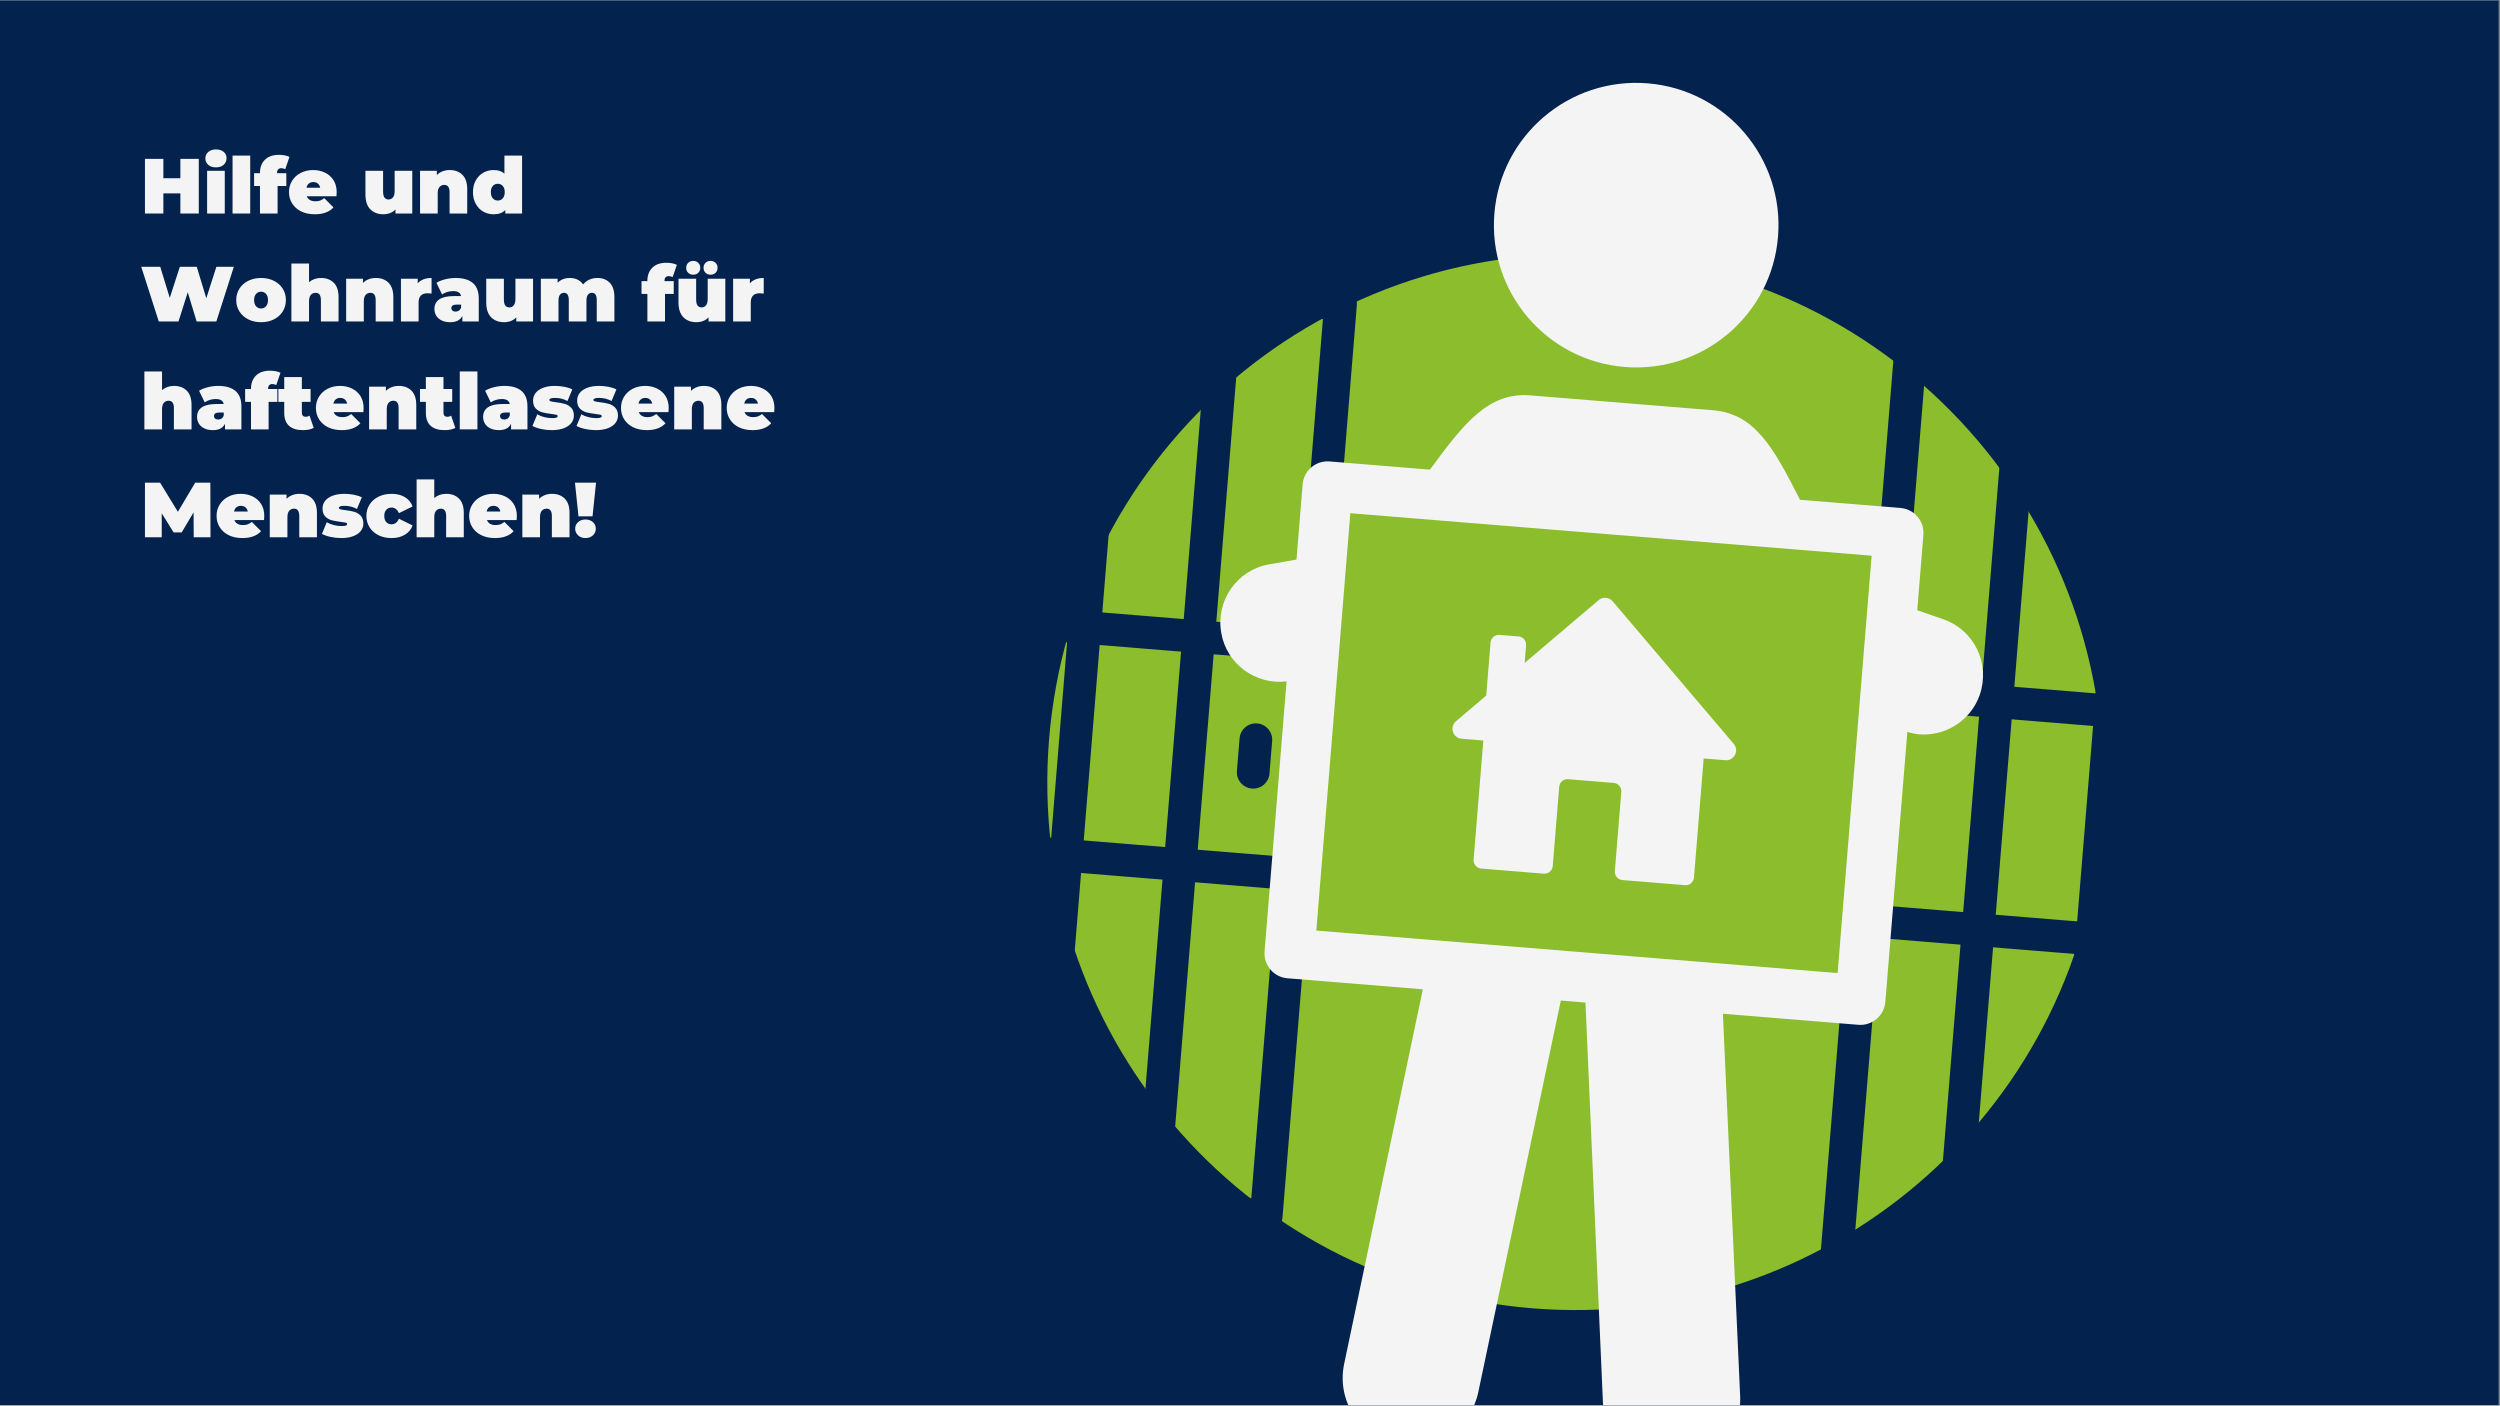 <svg xmlns="http://www.w3.org/2000/svg" xmlns:xlink="http://www.w3.org/1999/xlink" width="1366" zoomAndPan="magnify" viewBox="0 0 1024.5 576" height="768" preserveAspectRatio="xMidYMid meet" version="1.0"><rect x="0" y="0" width="1024.5" height="576" fill="#808080" stroke="none"/><defs><g/><clipPath id="86efceeff8"><path d="M 0 0.141 L 1024 0.141 L 1024 575.859 L 0 575.859 Z M 0 0.141 " clip-rule="nonzero"/></clipPath><clipPath id="7b05890f5a"><path d="M 429 104 L 862 104 L 862 537 L 429 537 Z M 429 104 " clip-rule="nonzero"/></clipPath><clipPath id="35334b7f0d"><path d="M 447.484 87.32 L 878.73 122.465 L 843.586 553.711 L 412.34 518.566 Z M 447.484 87.32 " clip-rule="nonzero"/></clipPath><clipPath id="ee2f4d94e4"><path d="M 663.105 104.891 C 544.02 95.188 439.613 183.859 429.91 302.945 C 420.207 422.031 508.875 526.434 627.961 536.141 C 747.047 545.844 851.453 457.172 861.156 338.09 C 870.863 219.004 782.191 114.598 663.105 104.891 Z M 663.105 104.891 " clip-rule="nonzero"/></clipPath><clipPath id="d1b50cc757"><path d="M 325 102 L 557 102 L 557 505 L 325 505 Z M 325 102 " clip-rule="nonzero"/></clipPath><clipPath id="9aa714468a"><path d="M 356.328 102.137 L 556.852 118.477 L 525.293 505.727 L 324.77 489.387 Z M 356.328 102.137 " clip-rule="nonzero"/></clipPath><clipPath id="c7121797ba"><path d="M 356.328 102.137 L 556.852 118.477 L 525.293 505.727 L 324.77 489.387 Z M 356.328 102.137 " clip-rule="nonzero"/></clipPath><clipPath id="6bb784042c"><path d="M 418 110 L 463 110 L 463 498 L 418 498 Z M 418 110 " clip-rule="nonzero"/></clipPath><clipPath id="e07d319217"><path d="M 356.328 102.137 L 556.852 118.477 L 525.293 505.727 L 324.77 489.387 Z M 356.328 102.137 " clip-rule="nonzero"/></clipPath><clipPath id="47cf29a58e"><path d="M 356.328 102.137 L 556.852 118.477 L 525.293 505.727 L 324.77 489.387 Z M 356.328 102.137 " clip-rule="nonzero"/></clipPath><clipPath id="f87f4d3c18"><path d="M 372 106 L 416 106 L 416 494 L 372 494 Z M 372 106 " clip-rule="nonzero"/></clipPath><clipPath id="ec774d3d95"><path d="M 356.328 102.137 L 556.852 118.477 L 525.293 505.727 L 324.77 489.387 Z M 356.328 102.137 " clip-rule="nonzero"/></clipPath><clipPath id="6187c80e2e"><path d="M 356.328 102.137 L 556.852 118.477 L 525.293 505.727 L 324.77 489.387 Z M 356.328 102.137 " clip-rule="nonzero"/></clipPath><clipPath id="6dd61c28f3"><path d="M 465 114 L 510 114 L 510 502 L 465 502 Z M 465 114 " clip-rule="nonzero"/></clipPath><clipPath id="3c8a53fec3"><path d="M 356.328 102.137 L 556.852 118.477 L 525.293 505.727 L 324.77 489.387 Z M 356.328 102.137 " clip-rule="nonzero"/></clipPath><clipPath id="baa53de07d"><path d="M 356.328 102.137 L 556.852 118.477 L 525.293 505.727 L 324.77 489.387 Z M 356.328 102.137 " clip-rule="nonzero"/></clipPath><clipPath id="648926a559"><path d="M 344 242 L 545 242 L 545 272 L 344 272 Z M 344 242 " clip-rule="nonzero"/></clipPath><clipPath id="73517cf1b2"><path d="M 356.328 102.137 L 556.852 118.477 L 525.293 505.727 L 324.77 489.387 Z M 356.328 102.137 " clip-rule="nonzero"/></clipPath><clipPath id="7b357e775a"><path d="M 356.328 102.137 L 556.852 118.477 L 525.293 505.727 L 324.77 489.387 Z M 356.328 102.137 " clip-rule="nonzero"/></clipPath><clipPath id="1752f58651"><path d="M 336 336 L 538 336 L 538 365 L 336 365 Z M 336 336 " clip-rule="nonzero"/></clipPath><clipPath id="23d9b00dff"><path d="M 356.328 102.137 L 556.852 118.477 L 525.293 505.727 L 324.77 489.387 Z M 356.328 102.137 " clip-rule="nonzero"/></clipPath><clipPath id="4f2def72b2"><path d="M 356.328 102.137 L 556.852 118.477 L 525.293 505.727 L 324.77 489.387 Z M 356.328 102.137 " clip-rule="nonzero"/></clipPath><clipPath id="21357925c0"><path d="M 506 296 L 522 296 L 522 324 L 506 324 Z M 506 296 " clip-rule="nonzero"/></clipPath><clipPath id="32d0e3513d"><path d="M 356.328 102.137 L 556.852 118.477 L 525.293 505.727 L 324.77 489.387 Z M 356.328 102.137 " clip-rule="nonzero"/></clipPath><clipPath id="735a74b466"><path d="M 356.328 102.137 L 556.852 118.477 L 525.293 505.727 L 324.77 489.387 Z M 356.328 102.137 " clip-rule="nonzero"/></clipPath><clipPath id="b4e01a2454"><path d="M 745 136 L 977 136 L 977 540 L 745 540 Z M 745 136 " clip-rule="nonzero"/></clipPath><clipPath id="ee67dfd4b5"><path d="M 776.777 136.398 L 977.305 152.742 L 945.746 539.992 L 745.219 523.652 Z M 776.777 136.398 " clip-rule="nonzero"/></clipPath><clipPath id="32f9402e6c"><path d="M 776.777 136.398 L 977.305 152.742 L 945.746 539.992 L 745.219 523.652 Z M 776.777 136.398 " clip-rule="nonzero"/></clipPath><clipPath id="57f8753688"><path d="M 839 144 L 884 144 L 884 532 L 839 532 Z M 839 144 " clip-rule="nonzero"/></clipPath><clipPath id="1567e7bad2"><path d="M 776.777 136.398 L 977.305 152.742 L 945.746 539.992 L 745.219 523.652 Z M 776.777 136.398 " clip-rule="nonzero"/></clipPath><clipPath id="81d6225fce"><path d="M 776.777 136.398 L 977.305 152.742 L 945.746 539.992 L 745.219 523.652 Z M 776.777 136.398 " clip-rule="nonzero"/></clipPath><clipPath id="ac37b7a5fc"><path d="M 792 140 L 837 140 L 837 528 L 792 528 Z M 792 140 " clip-rule="nonzero"/></clipPath><clipPath id="ebd90311c9"><path d="M 776.777 136.398 L 977.305 152.742 L 945.746 539.992 L 745.219 523.652 Z M 776.777 136.398 " clip-rule="nonzero"/></clipPath><clipPath id="30ab57f0b6"><path d="M 776.777 136.398 L 977.305 152.742 L 945.746 539.992 L 745.219 523.652 Z M 776.777 136.398 " clip-rule="nonzero"/></clipPath><clipPath id="a1c002d68c"><path d="M 885 148 L 930 148 L 930 536 L 885 536 Z M 885 148 " clip-rule="nonzero"/></clipPath><clipPath id="90366b59d1"><path d="M 776.777 136.398 L 977.305 152.742 L 945.746 539.992 L 745.219 523.652 Z M 776.777 136.398 " clip-rule="nonzero"/></clipPath><clipPath id="2ce9bea1cf"><path d="M 776.777 136.398 L 977.305 152.742 L 945.746 539.992 L 745.219 523.652 Z M 776.777 136.398 " clip-rule="nonzero"/></clipPath><clipPath id="2bc9105e66"><path d="M 764 277 L 966 277 L 966 306 L 764 306 Z M 764 277 " clip-rule="nonzero"/></clipPath><clipPath id="e432859cd7"><path d="M 776.777 136.398 L 977.305 152.742 L 945.746 539.992 L 745.219 523.652 Z M 776.777 136.398 " clip-rule="nonzero"/></clipPath><clipPath id="b9ab89790f"><path d="M 776.777 136.398 L 977.305 152.742 L 945.746 539.992 L 745.219 523.652 Z M 776.777 136.398 " clip-rule="nonzero"/></clipPath><clipPath id="810dc4611d"><path d="M 757 370 L 958 370 L 958 400 L 757 400 Z M 757 370 " clip-rule="nonzero"/></clipPath><clipPath id="a6ad830180"><path d="M 776.777 136.398 L 977.305 152.742 L 945.746 539.992 L 745.219 523.652 Z M 776.777 136.398 " clip-rule="nonzero"/></clipPath><clipPath id="bdda1b4483"><path d="M 776.777 136.398 L 977.305 152.742 L 945.746 539.992 L 745.219 523.652 Z M 776.777 136.398 " clip-rule="nonzero"/></clipPath><clipPath id="900e3fc9f2"><path d="M 927 330 L 942 330 L 942 358 L 927 358 Z M 927 330 " clip-rule="nonzero"/></clipPath><clipPath id="73a3b59a7b"><path d="M 776.777 136.398 L 977.305 152.742 L 945.746 539.992 L 745.219 523.652 Z M 776.777 136.398 " clip-rule="nonzero"/></clipPath><clipPath id="ccbdc30bac"><path d="M 776.777 136.398 L 977.305 152.742 L 945.746 539.992 L 745.219 523.652 Z M 776.777 136.398 " clip-rule="nonzero"/></clipPath><clipPath id="7aba3a417b"><path d="M 500 161 L 813 161 L 813 575.859 L 500 575.859 Z M 500 161 " clip-rule="nonzero"/></clipPath><clipPath id="4b29a20ba3"><path d="M 516.41 21.184 L 833.75 47.047 L 787.875 609.984 L 470.531 584.125 Z M 516.41 21.184 " clip-rule="nonzero"/></clipPath><clipPath id="bd1bd3e49c"><path d="M 516.41 21.184 L 833.75 47.047 L 787.875 609.984 L 470.531 584.125 Z M 516.41 21.184 " clip-rule="nonzero"/></clipPath><clipPath id="206abb60a7"><path d="M 612 33 L 729 33 L 729 151 L 612 151 Z M 612 33 " clip-rule="nonzero"/></clipPath><clipPath id="b6c2be33db"><path d="M 516.41 21.184 L 833.75 47.047 L 787.875 609.984 L 470.531 584.125 Z M 516.41 21.184 " clip-rule="nonzero"/></clipPath><clipPath id="1637b49601"><path d="M 516.41 21.184 L 833.75 47.047 L 787.875 609.984 L 470.531 584.125 Z M 516.41 21.184 " clip-rule="nonzero"/></clipPath><clipPath id="0191b574b2"><path d="M 595 244 L 712 244 L 712 363 L 595 363 Z M 595 244 " clip-rule="nonzero"/></clipPath><clipPath id="b9e315e239"><path d="M 516.41 21.184 L 833.75 47.047 L 787.875 609.984 L 470.531 584.125 Z M 516.41 21.184 " clip-rule="nonzero"/></clipPath><clipPath id="2f755734a0"><path d="M 516.41 21.184 L 833.75 47.047 L 787.875 609.984 L 470.531 584.125 Z M 516.41 21.184 " clip-rule="nonzero"/></clipPath></defs><g clip-path="url(#86efceeff8)"><path fill="#ffffff" d="M 0 0.141 L 1024 0.141 L 1024 575.859 L 0 575.859 Z M 0 0.141 " fill-opacity="1" fill-rule="nonzero"/><path fill="#03234e" d="M 0 0.141 L 1024 0.141 L 1024 575.859 L 0 575.859 Z M 0 0.141 " fill-opacity="1" fill-rule="nonzero"/></g><g clip-path="url(#7b05890f5a)"><g clip-path="url(#35334b7f0d)"><g clip-path="url(#ee2f4d94e4)"><path fill="#8bbd2c" d="M 447.484 87.32 L 878.73 122.465 L 843.586 553.711 L 412.34 518.566 Z M 447.484 87.32 " fill-opacity="1" fill-rule="nonzero"/></g></g></g><g clip-path="url(#d1b50cc757)"><g clip-path="url(#9aa714468a)"><g clip-path="url(#c7121797ba)"><path fill="#03234e" d="M 518.359 504.961 L 331.508 489.734 C 327.816 489.434 325.078 486.207 325.379 482.516 L 355.832 108.812 C 356.133 105.121 359.359 102.383 363.051 102.684 L 549.902 117.91 C 553.59 118.211 556.332 121.438 556.031 125.129 L 525.574 498.832 C 525.273 502.52 522.047 505.262 518.359 504.961 Z M 339.27 476.93 L 512.773 491.07 L 542.141 130.715 L 368.633 116.574 Z M 339.27 476.93 " fill-opacity="1" fill-rule="nonzero"/></g></g></g><g clip-path="url(#6bb784042c)"><g clip-path="url(#e07d319217)"><g clip-path="url(#47cf29a58e)"><path fill="#03234e" d="M 424.934 497.348 C 421.242 497.047 418.504 493.82 418.805 490.129 L 449.258 116.426 C 449.559 112.734 452.785 109.996 456.477 110.297 C 460.164 110.598 462.906 113.824 462.605 117.516 L 432.148 491.219 C 431.848 494.906 428.621 497.648 424.934 497.348 Z M 424.934 497.348 " fill-opacity="1" fill-rule="nonzero"/></g></g></g><g clip-path="url(#f87f4d3c18)"><g clip-path="url(#ec774d3d95)"><g clip-path="url(#6187c80e2e)"><path fill="#03234e" d="M 378.219 493.539 C 374.531 493.238 371.789 490.012 372.09 486.324 L 402.543 112.621 C 402.844 108.93 406.07 106.191 409.762 106.492 C 413.453 106.789 416.191 110.016 415.891 113.707 L 385.438 487.41 C 385.137 491.102 381.91 493.84 378.219 493.539 Z M 378.219 493.539 " fill-opacity="1" fill-rule="nonzero"/></g></g></g><g clip-path="url(#6dd61c28f3)"><g clip-path="url(#3c8a53fec3)"><g clip-path="url(#baa53de07d)"><path fill="#03234e" d="M 471.645 501.152 C 467.957 500.852 465.215 497.625 465.516 493.938 L 495.969 120.234 C 496.27 116.543 499.496 113.805 503.188 114.105 C 506.879 114.406 509.617 117.629 509.316 121.32 L 478.863 495.023 C 478.562 498.715 475.336 501.453 471.645 501.152 Z M 471.645 501.152 " fill-opacity="1" fill-rule="nonzero"/></g></g></g><g clip-path="url(#648926a559)"><g clip-path="url(#73517cf1b2)"><g clip-path="url(#7b357e775a)"><path fill="#03234e" d="M 537.391 271.395 L 350.539 256.168 C 346.852 255.867 344.109 252.641 344.41 248.953 C 344.711 245.262 347.938 242.52 351.629 242.82 L 538.48 258.051 C 542.172 258.352 544.91 261.574 544.609 265.266 C 544.309 268.957 541.082 271.695 537.391 271.395 Z M 537.391 271.395 " fill-opacity="1" fill-rule="nonzero"/></g></g></g><g clip-path="url(#1752f58651)"><g clip-path="url(#23d9b00dff)"><g clip-path="url(#4f2def72b2)"><path fill="#03234e" d="M 529.777 364.82 L 342.926 349.594 C 339.238 349.293 336.496 346.066 336.797 342.379 C 337.098 338.688 340.324 335.945 344.016 336.246 L 530.867 351.477 C 534.559 351.777 537.297 355 536.996 358.691 C 536.695 362.383 533.469 365.121 529.777 364.82 Z M 529.777 364.82 " fill-opacity="1" fill-rule="nonzero"/></g></g></g><g clip-path="url(#21357925c0)"><g clip-path="url(#32d0e3513d)"><g clip-path="url(#735a74b466)"><path fill="#03234e" d="M 513.023 323.152 C 509.332 322.852 506.59 319.625 506.891 315.934 L 507.98 302.586 C 508.281 298.895 511.508 296.156 515.195 296.457 C 518.887 296.758 521.629 299.984 521.328 303.676 L 520.238 317.02 C 519.938 320.711 516.711 323.449 513.023 323.152 Z M 513.023 323.152 " fill-opacity="1" fill-rule="nonzero"/></g></g></g><g clip-path="url(#b4e01a2454)"><g clip-path="url(#ee67dfd4b5)"><g clip-path="url(#32f9402e6c)"><path fill="#03234e" d="M 938.809 539.223 L 751.957 523.996 C 748.27 523.695 745.527 520.469 745.828 516.781 L 776.281 143.078 C 776.582 139.387 779.809 136.648 783.5 136.949 L 970.352 152.176 C 974.043 152.477 976.781 155.703 976.48 159.391 L 946.027 533.094 C 945.727 536.785 942.5 539.523 938.809 539.223 Z M 759.719 511.195 L 933.223 525.332 L 962.59 164.977 L 789.086 150.84 Z M 759.719 511.195 " fill-opacity="1" fill-rule="nonzero"/></g></g></g><g clip-path="url(#57f8753688)"><g clip-path="url(#1567e7bad2)"><g clip-path="url(#81d6225fce)"><path fill="#03234e" d="M 845.383 531.609 C 841.695 531.309 838.953 528.082 839.254 524.395 L 869.707 150.691 C 870.008 147 873.234 144.262 876.926 144.562 C 880.617 144.863 883.355 148.09 883.055 151.777 L 852.602 525.48 C 852.301 529.172 849.074 531.91 845.383 531.609 Z M 845.383 531.609 " fill-opacity="1" fill-rule="nonzero"/></g></g></g><g clip-path="url(#ac37b7a5fc)"><g clip-path="url(#ebd90311c9)"><g clip-path="url(#30ab57f0b6)"><path fill="#03234e" d="M 798.672 527.805 C 794.98 527.504 792.242 524.277 792.543 520.586 L 822.996 146.883 C 823.297 143.195 826.523 140.453 830.215 140.754 C 833.902 141.055 836.645 144.281 836.344 147.973 L 805.887 521.676 C 805.586 525.363 802.359 528.105 798.672 527.805 Z M 798.672 527.805 " fill-opacity="1" fill-rule="nonzero"/></g></g></g><g clip-path="url(#a1c002d68c)"><g clip-path="url(#90366b59d1)"><g clip-path="url(#2ce9bea1cf)"><path fill="#03234e" d="M 892.098 535.418 C 888.406 535.117 885.668 531.891 885.969 528.199 L 916.422 154.496 C 916.723 150.809 919.949 148.066 923.637 148.367 C 927.328 148.668 930.07 151.895 929.77 155.586 L 899.312 529.289 C 899.012 532.977 895.785 535.719 892.098 535.418 Z M 892.098 535.418 " fill-opacity="1" fill-rule="nonzero"/></g></g></g><g clip-path="url(#2bc9105e66)"><g clip-path="url(#e432859cd7)"><g clip-path="url(#b9ab89790f)"><path fill="#03234e" d="M 957.844 305.66 L 770.992 290.434 C 767.301 290.133 764.562 286.906 764.863 283.215 C 765.164 279.523 768.391 276.785 772.078 277.086 L 958.93 292.312 C 962.621 292.613 965.359 295.84 965.062 299.531 C 964.762 303.223 961.535 305.961 957.844 305.66 Z M 957.844 305.66 " fill-opacity="1" fill-rule="nonzero"/></g></g></g><g clip-path="url(#810dc4611d)"><g clip-path="url(#a6ad830180)"><g clip-path="url(#bdda1b4483)"><path fill="#03234e" d="M 950.23 399.086 L 763.379 383.859 C 759.688 383.559 756.949 380.332 757.25 376.641 C 757.551 372.949 760.777 370.211 764.465 370.512 L 951.316 385.738 C 955.008 386.039 957.746 389.266 957.445 392.957 C 957.145 396.645 953.922 399.387 950.23 399.086 Z M 950.23 399.086 " fill-opacity="1" fill-rule="nonzero"/></g></g></g><g clip-path="url(#900e3fc9f2)"><g clip-path="url(#73a3b59a7b)"><g clip-path="url(#ccbdc30bac)"><path fill="#03234e" d="M 933.473 357.414 C 929.781 357.113 927.043 353.887 927.344 350.199 L 928.43 336.852 C 928.73 333.16 931.957 330.422 935.648 330.723 C 939.34 331.023 942.078 334.25 941.777 337.938 L 940.691 351.285 C 940.391 354.977 937.164 357.715 933.473 357.414 Z M 933.473 357.414 " fill-opacity="1" fill-rule="nonzero"/></g></g></g><g clip-path="url(#7aba3a417b)"><g clip-path="url(#4b29a20ba3)"><g clip-path="url(#bd1bd3e49c)"><path fill="#f4f4f4" d="M 796.383 253.781 L 785.691 250.066 L 788.207 219.191 C 788.668 213.566 784.473 208.629 778.844 208.172 L 737.637 204.812 C 726.855 183.496 719.117 169.52 702.062 168.129 L 627.16 162.023 C 610.105 160.633 600.086 173.168 585.992 192.457 L 544.84 189.102 C 539.211 188.645 534.277 192.836 533.82 198.461 L 531.309 229.312 L 520.082 231.266 C 506.949 233.539 498.094 246.152 500.484 259.422 C 502.672 272.133 514.566 280.742 527.238 279.234 L 518.223 389.875 C 517.762 395.496 521.949 400.434 527.578 400.895 L 583.074 405.418 L 550.824 558.973 C 547.672 574.105 557.359 588.996 572.473 592.281 C 573.738 592.508 574.891 592.602 576.035 592.695 C 590.047 593.836 602.863 584.5 605.801 570.5 L 639.629 410.023 L 649.723 410.848 L 656.879 574.664 C 657.512 588.953 668.77 600.254 682.656 601.383 C 683.801 601.477 685.078 601.582 686.23 601.551 C 701.812 600.766 713.781 587.641 713.117 572.195 L 706.039 415.438 L 761.582 419.965 C 767.215 420.422 772.152 416.23 772.609 410.605 L 781.629 299.938 C 783.207 300.379 784.789 300.797 786.387 300.93 C 797.215 301.809 807.617 295.344 811.305 284.75 C 815.672 272.031 809.105 258.16 796.383 253.781 Z M 753.055 398.758 L 539.43 381.348 L 553.367 210.309 L 766.996 227.719 Z M 753.055 398.758 " fill-opacity="1" fill-rule="nonzero"/></g></g></g><g clip-path="url(#206abb60a7)"><g clip-path="url(#b6c2be33db)"><g clip-path="url(#1637b49601)"><path fill="#f4f4f4" d="M 665.777 150.383 C 697.871 152.996 726.016 129.105 728.633 97 C 731.25 64.902 707.344 36.77 675.25 34.152 C 643.148 31.539 615.008 55.43 612.395 87.523 C 609.777 119.633 633.676 147.766 665.777 150.383 Z M 665.777 150.383 " fill-opacity="1" fill-rule="nonzero"/></g></g></g><g clip-path="url(#0191b574b2)"><g clip-path="url(#b9e315e239)"><g clip-path="url(#2f755734a0)"><path fill="#f4f4f4" d="M 598.977 302.734 L 607.863 303.461 L 603.887 352.273 C 603.734 354.141 605.121 355.781 606.988 355.934 L 632.656 358.027 C 634.523 358.18 636.16 356.785 636.312 354.918 L 638.957 322.426 C 639.109 320.559 640.746 319.164 642.613 319.316 L 661.309 320.84 C 663.176 320.992 664.562 322.633 664.41 324.5 L 661.762 356.992 C 661.609 358.859 663 360.5 664.863 360.652 L 690.535 362.742 C 692.402 362.895 694.035 361.5 694.188 359.633 L 698.168 310.82 L 707.055 311.543 C 710.676 311.84 712.84 307.609 710.492 304.836 L 660.855 246.406 C 659.402 244.684 656.824 244.473 655.109 245.938 L 624.801 271.668 L 625.387 264.453 C 625.539 262.586 624.152 260.957 622.289 260.809 L 614.484 260.172 C 612.617 260.02 610.984 261.402 610.832 263.266 L 609.059 285.035 L 596.668 295.559 C 593.902 297.914 595.355 302.441 598.977 302.734 Z M 598.977 302.734 " fill-opacity="1" fill-rule="nonzero"/></g></g></g><g fill="#f4f4f4" fill-opacity="1"><g transform="translate(57.572, 87.498)"><g><path d="M 23.891 -22.391 L 23.891 0 L 16.344 0 L 16.344 -8.25 L 9.375 -8.25 L 9.375 0 L 1.828 0 L 1.828 -22.391 L 9.375 -22.391 L 9.375 -14.453 L 16.344 -14.453 L 16.344 -22.391 Z M 23.891 -22.391 "/></g></g></g><g fill="#f4f4f4" fill-opacity="1"><g transform="translate(83.281, 87.498)"><g><path d="M 1.594 -17.5 L 8.828 -17.5 L 8.828 0 L 1.594 0 Z M 5.219 -18.906 C 3.914 -18.906 2.863 -19.25 2.062 -19.938 C 1.27 -20.633 0.875 -21.516 0.875 -22.578 C 0.875 -23.648 1.27 -24.531 2.062 -25.219 C 2.863 -25.914 3.914 -26.266 5.219 -26.266 C 6.539 -26.266 7.594 -25.93 8.375 -25.266 C 9.164 -24.609 9.562 -23.754 9.562 -22.703 C 9.562 -21.598 9.164 -20.688 8.375 -19.969 C 7.594 -19.258 6.539 -18.906 5.219 -18.906 Z M 5.219 -18.906 "/></g></g></g><g fill="#f4f4f4" fill-opacity="1"><g transform="translate(93.705, 87.498)"><g><path d="M 1.594 -23.734 L 8.828 -23.734 L 8.828 0 L 1.594 0 Z M 1.594 -23.734 "/></g></g></g><g fill="#f4f4f4" fill-opacity="1"><g transform="translate(104.13, 87.498)"><g><path d="M 9.406 -16.531 L 13.203 -16.531 L 13.203 -11.266 L 9.625 -11.266 L 9.625 0 L 2.406 0 L 2.406 -11.266 L 0 -11.266 L 0 -16.531 L 2.406 -16.531 L 2.406 -16.625 C 2.406 -18.906 3.086 -20.711 4.453 -22.047 C 5.816 -23.379 7.734 -24.047 10.203 -24.047 C 11.016 -24.047 11.801 -23.973 12.562 -23.828 C 13.332 -23.68 13.973 -23.469 14.484 -23.188 L 12.766 -18.172 C 12.16 -18.441 11.613 -18.578 11.125 -18.578 C 10.594 -18.578 10.172 -18.41 9.859 -18.078 C 9.555 -17.754 9.406 -17.25 9.406 -16.562 Z M 9.406 -16.531 "/></g></g></g><g fill="#f4f4f4" fill-opacity="1"><g transform="translate(117.752, 87.498)"><g><path d="M 20.219 -8.766 C 20.219 -8.66 20.188 -8.094 20.125 -7.062 L 7.969 -7.062 C 8.219 -6.406 8.641 -5.898 9.234 -5.547 C 9.836 -5.191 10.586 -5.016 11.484 -5.016 C 12.254 -5.016 12.898 -5.109 13.422 -5.297 C 13.941 -5.492 14.508 -5.828 15.125 -6.297 L 18.906 -2.5 C 17.195 -0.625 14.648 0.312 11.266 0.312 C 9.148 0.312 7.289 -0.07 5.688 -0.844 C 4.094 -1.625 2.859 -2.707 1.984 -4.094 C 1.109 -5.477 0.672 -7.035 0.672 -8.766 C 0.672 -10.516 1.102 -12.078 1.969 -13.453 C 2.832 -14.828 4.016 -15.895 5.516 -16.656 C 7.016 -17.426 8.707 -17.812 10.594 -17.812 C 12.352 -17.812 13.961 -17.457 15.422 -16.75 C 16.891 -16.051 18.055 -15.02 18.922 -13.656 C 19.785 -12.289 20.219 -10.66 20.219 -8.766 Z M 10.656 -12.891 C 9.906 -12.891 9.285 -12.688 8.797 -12.281 C 8.305 -11.875 7.988 -11.301 7.844 -10.562 L 13.469 -10.562 C 13.312 -11.281 12.988 -11.848 12.5 -12.266 C 12.008 -12.68 11.395 -12.891 10.656 -12.891 Z M 10.656 -12.891 "/></g></g></g><g fill="#f4f4f4" fill-opacity="1"><g transform="translate(138.632, 87.498)"><g/></g></g><g fill="#f4f4f4" fill-opacity="1"><g transform="translate(148.225, 87.498)"><g><path d="M 20.719 -17.5 L 20.719 0 L 13.844 0 L 13.844 -1.656 C 13.207 -1 12.461 -0.504 11.609 -0.172 C 10.754 0.148 9.848 0.312 8.891 0.312 C 6.672 0.312 4.891 -0.359 3.547 -1.703 C 2.203 -3.055 1.531 -5.102 1.531 -7.844 L 1.531 -17.5 L 8.766 -17.5 L 8.766 -9.078 C 8.766 -7.891 8.957 -7.035 9.344 -6.516 C 9.727 -6.004 10.289 -5.75 11.031 -5.75 C 11.738 -5.75 12.328 -6.031 12.797 -6.594 C 13.266 -7.164 13.5 -8.062 13.5 -9.281 L 13.5 -17.5 Z M 20.719 -17.5 "/></g></g></g><g fill="#f4f4f4" fill-opacity="1"><g transform="translate(170.545, 87.498)"><g><path d="M 13.75 -17.812 C 15.906 -17.812 17.641 -17.16 18.953 -15.859 C 20.266 -14.555 20.922 -12.598 20.922 -9.984 L 20.922 0 L 13.688 0 L 13.688 -8.734 C 13.688 -10.734 12.973 -11.734 11.547 -11.734 C 10.734 -11.734 10.078 -11.453 9.578 -10.891 C 9.078 -10.328 8.828 -9.438 8.828 -8.219 L 8.828 0 L 1.594 0 L 1.594 -17.5 L 8.469 -17.5 L 8.469 -15.766 C 9.156 -16.453 9.945 -16.961 10.844 -17.297 C 11.738 -17.641 12.707 -17.812 13.75 -17.812 Z M 13.75 -17.812 "/></g></g></g><g fill="#f4f4f4" fill-opacity="1"><g transform="translate(192.993, 87.498)"><g><path d="M 20.953 -23.734 L 20.953 0 L 14.078 0 L 14.078 -1.438 C 13.023 -0.27 11.426 0.312 9.281 0.312 C 7.738 0.312 6.32 -0.051 5.031 -0.781 C 3.75 -1.52 2.727 -2.582 1.969 -3.969 C 1.207 -5.352 0.828 -6.953 0.828 -8.766 C 0.828 -10.578 1.207 -12.172 1.969 -13.547 C 2.727 -14.922 3.75 -15.973 5.031 -16.703 C 6.32 -17.441 7.738 -17.812 9.281 -17.812 C 11.219 -17.812 12.695 -17.312 13.719 -16.312 L 13.719 -23.734 Z M 11 -5.312 C 11.832 -5.312 12.516 -5.613 13.047 -6.219 C 13.578 -6.82 13.844 -7.672 13.844 -8.766 C 13.844 -9.848 13.578 -10.688 13.047 -11.281 C 12.516 -11.883 11.832 -12.188 11 -12.188 C 10.164 -12.188 9.484 -11.883 8.953 -11.281 C 8.422 -10.688 8.156 -9.848 8.156 -8.766 C 8.156 -7.672 8.422 -6.82 8.953 -6.219 C 9.484 -5.613 10.164 -5.312 11 -5.312 Z M 11 -5.312 "/></g></g></g><g fill="#f4f4f4" fill-opacity="1"><g transform="translate(57.572, 131.726)"><g><path d="M 38.25 -22.391 L 31.094 0 L 23 0 L 19.375 -11.969 L 15.578 0 L 7.484 0 L 0.312 -22.391 L 8.094 -22.391 L 12 -9.656 L 16.125 -22.391 L 23.062 -22.391 L 26.969 -9.5 L 31.094 -22.391 Z M 38.25 -22.391 "/></g></g></g><g fill="#f4f4f4" fill-opacity="1"><g transform="translate(96.136, 131.726)"><g><path d="M 10.844 0.312 C 8.906 0.312 7.16 -0.07 5.609 -0.844 C 4.066 -1.625 2.859 -2.703 1.984 -4.078 C 1.109 -5.453 0.672 -7.016 0.672 -8.766 C 0.672 -10.516 1.109 -12.078 1.984 -13.453 C 2.859 -14.828 4.066 -15.895 5.609 -16.656 C 7.16 -17.426 8.906 -17.812 10.844 -17.812 C 12.801 -17.812 14.551 -17.426 16.094 -16.656 C 17.645 -15.895 18.852 -14.828 19.719 -13.453 C 20.582 -12.078 21.016 -10.516 21.016 -8.766 C 21.016 -7.016 20.582 -5.453 19.719 -4.078 C 18.852 -2.703 17.645 -1.625 16.094 -0.844 C 14.551 -0.07 12.801 0.312 10.844 0.312 Z M 10.844 -5.312 C 11.676 -5.312 12.359 -5.613 12.891 -6.219 C 13.422 -6.82 13.688 -7.672 13.688 -8.766 C 13.688 -9.848 13.422 -10.688 12.891 -11.281 C 12.359 -11.883 11.676 -12.188 10.844 -12.188 C 10.008 -12.188 9.328 -11.883 8.797 -11.281 C 8.266 -10.688 8 -9.848 8 -8.766 C 8 -7.672 8.266 -6.82 8.797 -6.219 C 9.328 -5.613 10.008 -5.312 10.844 -5.312 Z M 10.844 -5.312 "/></g></g></g><g fill="#f4f4f4" fill-opacity="1"><g transform="translate(117.816, 131.726)"><g><path d="M 13.75 -17.812 C 15.906 -17.812 17.641 -17.16 18.953 -15.859 C 20.266 -14.555 20.922 -12.598 20.922 -9.984 L 20.922 0 L 13.688 0 L 13.688 -8.734 C 13.688 -10.734 12.973 -11.734 11.547 -11.734 C 10.734 -11.734 10.078 -11.453 9.578 -10.891 C 9.078 -10.328 8.828 -9.438 8.828 -8.219 L 8.828 0 L 1.594 0 L 1.594 -23.734 L 8.828 -23.734 L 8.828 -16.094 C 10.172 -17.238 11.812 -17.812 13.75 -17.812 Z M 13.75 -17.812 "/></g></g></g><g fill="#f4f4f4" fill-opacity="1"><g transform="translate(140.263, 131.726)"><g><path d="M 13.75 -17.812 C 15.906 -17.812 17.641 -17.16 18.953 -15.859 C 20.266 -14.555 20.922 -12.598 20.922 -9.984 L 20.922 0 L 13.688 0 L 13.688 -8.734 C 13.688 -10.734 12.973 -11.734 11.547 -11.734 C 10.734 -11.734 10.078 -11.453 9.578 -10.891 C 9.078 -10.328 8.828 -9.438 8.828 -8.219 L 8.828 0 L 1.594 0 L 1.594 -17.5 L 8.469 -17.5 L 8.469 -15.766 C 9.156 -16.453 9.945 -16.961 10.844 -17.297 C 11.738 -17.641 12.707 -17.812 13.75 -17.812 Z M 13.75 -17.812 "/></g></g></g><g fill="#f4f4f4" fill-opacity="1"><g transform="translate(162.711, 131.726)"><g><path d="M 8.469 -15.609 C 9.75 -17.078 11.641 -17.812 14.141 -17.812 L 14.141 -11.422 C 13.566 -11.504 13.031 -11.547 12.531 -11.547 C 10.062 -11.547 8.828 -10.285 8.828 -7.766 L 8.828 0 L 1.594 0 L 1.594 -17.5 L 8.469 -17.5 Z M 8.469 -15.609 "/></g></g></g><g fill="#f4f4f4" fill-opacity="1"><g transform="translate(177.292, 131.726)"><g><path d="M 9.438 -17.812 C 12.508 -17.812 14.852 -17.125 16.469 -15.75 C 18.094 -14.375 18.906 -12.258 18.906 -9.406 L 18.906 0 L 12.188 0 L 12.188 -2.297 C 11.352 -0.555 9.703 0.312 7.234 0.312 C 5.848 0.312 4.664 0.07 3.688 -0.406 C 2.719 -0.883 1.984 -1.531 1.484 -2.344 C 0.984 -3.164 0.734 -4.094 0.734 -5.125 C 0.734 -6.844 1.395 -8.148 2.719 -9.047 C 4.039 -9.941 6.047 -10.391 8.734 -10.391 L 11.641 -10.391 C 11.41 -11.754 10.312 -12.438 8.344 -12.438 C 7.562 -12.438 6.766 -12.312 5.953 -12.062 C 5.141 -11.82 4.445 -11.488 3.875 -11.062 L 1.562 -15.828 C 2.57 -16.453 3.785 -16.938 5.203 -17.281 C 6.617 -17.633 8.031 -17.812 9.438 -17.812 Z M 9.406 -4.031 C 9.914 -4.031 10.375 -4.164 10.781 -4.438 C 11.188 -4.719 11.484 -5.133 11.672 -5.688 L 11.672 -6.906 L 9.891 -6.906 C 8.41 -6.906 7.672 -6.414 7.672 -5.438 C 7.672 -5.031 7.828 -4.691 8.141 -4.422 C 8.453 -4.16 8.875 -4.031 9.406 -4.031 Z M 9.406 -4.031 "/></g></g></g><g fill="#f4f4f4" fill-opacity="1"><g transform="translate(197.725, 131.726)"><g><path d="M 20.719 -17.5 L 20.719 0 L 13.844 0 L 13.844 -1.656 C 13.207 -1 12.461 -0.504 11.609 -0.172 C 10.754 0.148 9.848 0.312 8.891 0.312 C 6.672 0.312 4.891 -0.359 3.547 -1.703 C 2.203 -3.055 1.531 -5.102 1.531 -7.844 L 1.531 -17.5 L 8.766 -17.5 L 8.766 -9.078 C 8.766 -7.891 8.957 -7.035 9.344 -6.516 C 9.727 -6.004 10.289 -5.75 11.031 -5.75 C 11.738 -5.75 12.328 -6.031 12.797 -6.594 C 13.266 -7.164 13.5 -8.062 13.5 -9.281 L 13.5 -17.5 Z M 20.719 -17.5 "/></g></g></g><g fill="#f4f4f4" fill-opacity="1"><g transform="translate(220.045, 131.726)"><g><path d="M 24.75 -17.812 C 26.863 -17.812 28.555 -17.16 29.828 -15.859 C 31.098 -14.555 31.734 -12.598 31.734 -9.984 L 31.734 0 L 24.5 0 L 24.5 -8.734 C 24.5 -10.734 23.848 -11.734 22.547 -11.734 C 21.867 -11.734 21.32 -11.477 20.906 -10.969 C 20.488 -10.457 20.281 -9.648 20.281 -8.547 L 20.281 0 L 13.047 0 L 13.047 -8.734 C 13.047 -10.734 12.395 -11.734 11.094 -11.734 C 10.414 -11.734 9.867 -11.477 9.453 -10.969 C 9.035 -10.457 8.828 -9.648 8.828 -8.547 L 8.828 0 L 1.594 0 L 1.594 -17.5 L 8.469 -17.5 L 8.469 -15.859 C 9.77 -17.16 11.426 -17.812 13.438 -17.812 C 14.602 -17.812 15.656 -17.594 16.594 -17.156 C 17.531 -16.719 18.301 -16.051 18.906 -15.156 C 19.602 -16.008 20.453 -16.664 21.453 -17.125 C 22.461 -17.582 23.562 -17.812 24.75 -17.812 Z M 24.75 -17.812 "/></g></g></g><g fill="#f4f4f4" fill-opacity="1"><g transform="translate(253.3, 131.726)"><g/></g></g><g fill="#f4f4f4" fill-opacity="1"><g transform="translate(262.893, 131.726)"><g><path d="M 9.406 -16.531 L 13.203 -16.531 L 13.203 -11.266 L 9.625 -11.266 L 9.625 0 L 2.406 0 L 2.406 -11.266 L 0 -11.266 L 0 -16.531 L 2.406 -16.531 L 2.406 -16.625 C 2.406 -18.906 3.086 -20.711 4.453 -22.047 C 5.816 -23.379 7.734 -24.047 10.203 -24.047 C 11.016 -24.047 11.801 -23.973 12.562 -23.828 C 13.332 -23.68 13.973 -23.469 14.484 -23.188 L 12.766 -18.172 C 12.16 -18.441 11.613 -18.578 11.125 -18.578 C 10.594 -18.578 10.172 -18.41 9.859 -18.078 C 9.555 -17.754 9.406 -17.25 9.406 -16.562 Z M 9.406 -16.531 "/></g></g></g><g fill="#f4f4f4" fill-opacity="1"><g transform="translate(276.515, 131.726)"><g><path d="M 20.719 -17.5 L 20.719 0 L 13.844 0 L 13.844 -1.656 C 13.207 -1 12.461 -0.504 11.609 -0.172 C 10.754 0.148 9.848 0.312 8.891 0.312 C 6.672 0.312 4.891 -0.359 3.547 -1.703 C 2.203 -3.055 1.531 -5.102 1.531 -7.844 L 1.531 -17.5 L 8.766 -17.5 L 8.766 -9.078 C 8.766 -7.891 8.957 -7.035 9.344 -6.516 C 9.727 -6.004 10.289 -5.75 11.031 -5.75 C 11.738 -5.75 12.328 -6.031 12.797 -6.594 C 13.266 -7.164 13.5 -8.062 13.5 -9.281 L 13.5 -17.5 Z M 7.578 -19.156 C 6.742 -19.156 6.051 -19.414 5.5 -19.938 C 4.957 -20.457 4.688 -21.133 4.688 -21.969 C 4.688 -22.801 4.957 -23.484 5.5 -24.016 C 6.051 -24.547 6.742 -24.812 7.578 -24.812 C 8.41 -24.812 9.098 -24.547 9.641 -24.016 C 10.18 -23.484 10.453 -22.801 10.453 -21.969 C 10.453 -21.133 10.18 -20.457 9.641 -19.938 C 9.098 -19.414 8.41 -19.156 7.578 -19.156 Z M 14.672 -19.156 C 13.836 -19.156 13.148 -19.414 12.609 -19.938 C 12.066 -20.457 11.797 -21.133 11.797 -21.969 C 11.797 -22.801 12.066 -23.484 12.609 -24.016 C 13.148 -24.547 13.836 -24.812 14.672 -24.812 C 15.504 -24.812 16.191 -24.547 16.734 -24.016 C 17.273 -23.484 17.547 -22.801 17.547 -21.969 C 17.547 -21.133 17.273 -20.457 16.734 -19.938 C 16.191 -19.414 15.504 -19.156 14.672 -19.156 Z M 14.672 -19.156 "/></g></g></g><g fill="#f4f4f4" fill-opacity="1"><g transform="translate(298.835, 131.726)"><g><path d="M 8.469 -15.609 C 9.75 -17.078 11.641 -17.812 14.141 -17.812 L 14.141 -11.422 C 13.566 -11.504 13.031 -11.547 12.531 -11.547 C 10.062 -11.547 8.828 -10.285 8.828 -7.766 L 8.828 0 L 1.594 0 L 1.594 -17.5 L 8.469 -17.5 Z M 8.469 -15.609 "/></g></g></g><g fill="#f4f4f4" fill-opacity="1"><g transform="translate(57.572, 175.955)"><g><path d="M 13.75 -17.812 C 15.906 -17.812 17.641 -17.16 18.953 -15.859 C 20.266 -14.555 20.922 -12.598 20.922 -9.984 L 20.922 0 L 13.688 0 L 13.688 -8.734 C 13.688 -10.734 12.973 -11.734 11.547 -11.734 C 10.734 -11.734 10.078 -11.453 9.578 -10.891 C 9.078 -10.328 8.828 -9.438 8.828 -8.219 L 8.828 0 L 1.594 0 L 1.594 -23.734 L 8.828 -23.734 L 8.828 -16.094 C 10.172 -17.238 11.812 -17.812 13.75 -17.812 Z M 13.75 -17.812 "/></g></g></g><g fill="#f4f4f4" fill-opacity="1"><g transform="translate(80.019, 175.955)"><g><path d="M 9.438 -17.812 C 12.508 -17.812 14.852 -17.125 16.469 -15.75 C 18.094 -14.375 18.906 -12.258 18.906 -9.406 L 18.906 0 L 12.188 0 L 12.188 -2.297 C 11.352 -0.555 9.703 0.312 7.234 0.312 C 5.848 0.312 4.664 0.07 3.688 -0.406 C 2.719 -0.883 1.984 -1.531 1.484 -2.344 C 0.984 -3.164 0.734 -4.094 0.734 -5.125 C 0.734 -6.844 1.395 -8.148 2.719 -9.047 C 4.039 -9.941 6.047 -10.391 8.734 -10.391 L 11.641 -10.391 C 11.41 -11.754 10.312 -12.438 8.344 -12.438 C 7.562 -12.438 6.766 -12.312 5.953 -12.062 C 5.141 -11.82 4.445 -11.488 3.875 -11.062 L 1.562 -15.828 C 2.57 -16.453 3.785 -16.938 5.203 -17.281 C 6.617 -17.633 8.031 -17.812 9.438 -17.812 Z M 9.406 -4.031 C 9.914 -4.031 10.375 -4.164 10.781 -4.438 C 11.188 -4.719 11.484 -5.133 11.672 -5.688 L 11.672 -6.906 L 9.891 -6.906 C 8.41 -6.906 7.672 -6.414 7.672 -5.438 C 7.672 -5.031 7.828 -4.691 8.141 -4.422 C 8.453 -4.16 8.875 -4.031 9.406 -4.031 Z M 9.406 -4.031 "/></g></g></g><g fill="#f4f4f4" fill-opacity="1"><g transform="translate(100.452, 175.955)"><g><path d="M 9.406 -16.531 L 13.203 -16.531 L 13.203 -11.266 L 9.625 -11.266 L 9.625 0 L 2.406 0 L 2.406 -11.266 L 0 -11.266 L 0 -16.531 L 2.406 -16.531 L 2.406 -16.625 C 2.406 -18.906 3.086 -20.711 4.453 -22.047 C 5.816 -23.379 7.734 -24.047 10.203 -24.047 C 11.016 -24.047 11.801 -23.973 12.562 -23.828 C 13.332 -23.68 13.973 -23.469 14.484 -23.188 L 12.766 -18.172 C 12.16 -18.441 11.613 -18.578 11.125 -18.578 C 10.594 -18.578 10.172 -18.41 9.859 -18.078 C 9.555 -17.754 9.406 -17.25 9.406 -16.562 Z M 9.406 -16.531 "/></g></g></g><g fill="#f4f4f4" fill-opacity="1"><g transform="translate(114.074, 175.955)"><g><path d="M 14.484 -0.609 C 13.398 0.004 11.922 0.312 10.047 0.312 C 7.586 0.312 5.695 -0.273 4.375 -1.453 C 3.062 -2.641 2.406 -4.414 2.406 -6.781 L 2.406 -11.266 L 0 -11.266 L 0 -16.531 L 2.406 -16.531 L 2.406 -21.422 L 9.625 -21.422 L 9.625 -16.531 L 13.203 -16.531 L 13.203 -11.266 L 9.625 -11.266 L 9.625 -6.844 C 9.625 -6.312 9.758 -5.895 10.031 -5.594 C 10.312 -5.301 10.676 -5.156 11.125 -5.156 C 11.75 -5.156 12.297 -5.312 12.766 -5.625 Z M 14.484 -0.609 "/></g></g></g><g fill="#f4f4f4" fill-opacity="1"><g transform="translate(128.784, 175.955)"><g><path d="M 20.219 -8.766 C 20.219 -8.66 20.188 -8.094 20.125 -7.062 L 7.969 -7.062 C 8.219 -6.406 8.641 -5.898 9.234 -5.547 C 9.836 -5.191 10.586 -5.016 11.484 -5.016 C 12.254 -5.016 12.898 -5.109 13.422 -5.297 C 13.941 -5.492 14.508 -5.828 15.125 -6.297 L 18.906 -2.5 C 17.195 -0.625 14.648 0.312 11.266 0.312 C 9.148 0.312 7.289 -0.07 5.688 -0.844 C 4.094 -1.625 2.859 -2.707 1.984 -4.094 C 1.109 -5.477 0.672 -7.035 0.672 -8.766 C 0.672 -10.516 1.102 -12.078 1.969 -13.453 C 2.832 -14.828 4.016 -15.895 5.516 -16.656 C 7.016 -17.426 8.707 -17.812 10.594 -17.812 C 12.352 -17.812 13.961 -17.457 15.422 -16.75 C 16.891 -16.051 18.055 -15.02 18.922 -13.656 C 19.785 -12.289 20.219 -10.66 20.219 -8.766 Z M 10.656 -12.891 C 9.906 -12.891 9.285 -12.688 8.797 -12.281 C 8.305 -11.875 7.988 -11.301 7.844 -10.562 L 13.469 -10.562 C 13.312 -11.281 12.988 -11.848 12.5 -12.266 C 12.008 -12.68 11.395 -12.891 10.656 -12.891 Z M 10.656 -12.891 "/></g></g></g><g fill="#f4f4f4" fill-opacity="1"><g transform="translate(149.664, 175.955)"><g><path d="M 13.75 -17.812 C 15.906 -17.812 17.641 -17.16 18.953 -15.859 C 20.266 -14.555 20.922 -12.598 20.922 -9.984 L 20.922 0 L 13.688 0 L 13.688 -8.734 C 13.688 -10.734 12.973 -11.734 11.547 -11.734 C 10.734 -11.734 10.078 -11.453 9.578 -10.891 C 9.078 -10.328 8.828 -9.438 8.828 -8.219 L 8.828 0 L 1.594 0 L 1.594 -17.5 L 8.469 -17.5 L 8.469 -15.766 C 9.156 -16.453 9.945 -16.961 10.844 -17.297 C 11.738 -17.641 12.707 -17.812 13.75 -17.812 Z M 13.75 -17.812 "/></g></g></g><g fill="#f4f4f4" fill-opacity="1"><g transform="translate(172.112, 175.955)"><g><path d="M 14.484 -0.609 C 13.398 0.004 11.922 0.312 10.047 0.312 C 7.586 0.312 5.695 -0.273 4.375 -1.453 C 3.062 -2.641 2.406 -4.414 2.406 -6.781 L 2.406 -11.266 L 0 -11.266 L 0 -16.531 L 2.406 -16.531 L 2.406 -21.422 L 9.625 -21.422 L 9.625 -16.531 L 13.203 -16.531 L 13.203 -11.266 L 9.625 -11.266 L 9.625 -6.844 C 9.625 -6.312 9.758 -5.895 10.031 -5.594 C 10.312 -5.301 10.676 -5.156 11.125 -5.156 C 11.75 -5.156 12.297 -5.312 12.766 -5.625 Z M 14.484 -0.609 "/></g></g></g><g fill="#f4f4f4" fill-opacity="1"><g transform="translate(186.821, 175.955)"><g><path d="M 1.594 -23.734 L 8.828 -23.734 L 8.828 0 L 1.594 0 Z M 1.594 -23.734 "/></g></g></g><g fill="#f4f4f4" fill-opacity="1"><g transform="translate(197.245, 175.955)"><g><path d="M 9.438 -17.812 C 12.508 -17.812 14.852 -17.125 16.469 -15.75 C 18.094 -14.375 18.906 -12.258 18.906 -9.406 L 18.906 0 L 12.188 0 L 12.188 -2.297 C 11.352 -0.555 9.703 0.312 7.234 0.312 C 5.848 0.312 4.664 0.07 3.688 -0.406 C 2.719 -0.883 1.984 -1.531 1.484 -2.344 C 0.984 -3.164 0.734 -4.094 0.734 -5.125 C 0.734 -6.844 1.395 -8.148 2.719 -9.047 C 4.039 -9.941 6.047 -10.391 8.734 -10.391 L 11.641 -10.391 C 11.41 -11.754 10.312 -12.438 8.344 -12.438 C 7.562 -12.438 6.766 -12.312 5.953 -12.062 C 5.141 -11.82 4.445 -11.488 3.875 -11.062 L 1.562 -15.828 C 2.57 -16.453 3.785 -16.938 5.203 -17.281 C 6.617 -17.633 8.031 -17.812 9.438 -17.812 Z M 9.406 -4.031 C 9.914 -4.031 10.375 -4.164 10.781 -4.438 C 11.188 -4.719 11.484 -5.133 11.672 -5.688 L 11.672 -6.906 L 9.891 -6.906 C 8.41 -6.906 7.672 -6.414 7.672 -5.438 C 7.672 -5.031 7.828 -4.691 8.141 -4.422 C 8.453 -4.16 8.875 -4.031 9.406 -4.031 Z M 9.406 -4.031 "/></g></g></g><g fill="#f4f4f4" fill-opacity="1"><g transform="translate(217.678, 175.955)"><g><path d="M 8.438 0.312 C 6.945 0.312 5.477 0.156 4.031 -0.156 C 2.582 -0.477 1.41 -0.895 0.516 -1.406 L 2.5 -6.172 C 3.301 -5.68 4.254 -5.297 5.359 -5.016 C 6.473 -4.742 7.555 -4.609 8.609 -4.609 C 9.43 -4.609 10.008 -4.676 10.344 -4.812 C 10.676 -4.945 10.844 -5.156 10.844 -5.438 C 10.844 -5.719 10.633 -5.91 10.219 -6.016 C 9.801 -6.117 9.125 -6.223 8.188 -6.328 C 6.758 -6.504 5.539 -6.723 4.531 -6.984 C 3.531 -7.254 2.648 -7.77 1.891 -8.531 C 1.141 -9.301 0.766 -10.398 0.766 -11.828 C 0.766 -12.961 1.102 -13.977 1.781 -14.875 C 2.469 -15.77 3.488 -16.484 4.844 -17.016 C 6.195 -17.547 7.82 -17.812 9.719 -17.812 C 11.039 -17.812 12.336 -17.688 13.609 -17.438 C 14.879 -17.195 15.961 -16.844 16.859 -16.375 L 14.875 -11.609 C 13.332 -12.461 11.645 -12.891 9.812 -12.891 C 8.238 -12.891 7.453 -12.613 7.453 -12.062 C 7.453 -11.781 7.664 -11.582 8.094 -11.469 C 8.52 -11.352 9.191 -11.238 10.109 -11.125 C 11.535 -10.957 12.742 -10.734 13.734 -10.453 C 14.723 -10.18 15.598 -9.66 16.359 -8.891 C 17.117 -8.117 17.5 -7.02 17.5 -5.594 C 17.5 -4.508 17.156 -3.52 16.469 -2.625 C 15.789 -1.727 14.77 -1.016 13.406 -0.484 C 12.039 0.047 10.383 0.312 8.438 0.312 Z M 8.438 0.312 "/></g></g></g><g fill="#f4f4f4" fill-opacity="1"><g transform="translate(235.745, 175.955)"><g><path d="M 8.438 0.312 C 6.945 0.312 5.477 0.156 4.031 -0.156 C 2.582 -0.477 1.41 -0.895 0.516 -1.406 L 2.5 -6.172 C 3.301 -5.68 4.254 -5.297 5.359 -5.016 C 6.473 -4.742 7.555 -4.609 8.609 -4.609 C 9.43 -4.609 10.008 -4.676 10.344 -4.812 C 10.676 -4.945 10.844 -5.156 10.844 -5.438 C 10.844 -5.719 10.633 -5.91 10.219 -6.016 C 9.801 -6.117 9.125 -6.223 8.188 -6.328 C 6.758 -6.504 5.539 -6.723 4.531 -6.984 C 3.531 -7.254 2.648 -7.77 1.891 -8.531 C 1.141 -9.301 0.766 -10.398 0.766 -11.828 C 0.766 -12.961 1.102 -13.977 1.781 -14.875 C 2.469 -15.77 3.488 -16.484 4.844 -17.016 C 6.195 -17.547 7.82 -17.812 9.719 -17.812 C 11.039 -17.812 12.336 -17.688 13.609 -17.438 C 14.879 -17.195 15.961 -16.844 16.859 -16.375 L 14.875 -11.609 C 13.332 -12.461 11.645 -12.891 9.812 -12.891 C 8.238 -12.891 7.453 -12.613 7.453 -12.062 C 7.453 -11.781 7.664 -11.582 8.094 -11.469 C 8.52 -11.352 9.191 -11.238 10.109 -11.125 C 11.535 -10.957 12.742 -10.734 13.734 -10.453 C 14.723 -10.18 15.598 -9.66 16.359 -8.891 C 17.117 -8.117 17.5 -7.02 17.5 -5.594 C 17.5 -4.508 17.156 -3.52 16.469 -2.625 C 15.789 -1.727 14.77 -1.016 13.406 -0.484 C 12.039 0.047 10.383 0.312 8.438 0.312 Z M 8.438 0.312 "/></g></g></g><g fill="#f4f4f4" fill-opacity="1"><g transform="translate(253.812, 175.955)"><g><path d="M 20.219 -8.766 C 20.219 -8.66 20.188 -8.094 20.125 -7.062 L 7.969 -7.062 C 8.219 -6.406 8.641 -5.898 9.234 -5.547 C 9.836 -5.191 10.586 -5.016 11.484 -5.016 C 12.254 -5.016 12.898 -5.109 13.422 -5.297 C 13.941 -5.492 14.508 -5.828 15.125 -6.297 L 18.906 -2.5 C 17.195 -0.625 14.648 0.312 11.266 0.312 C 9.148 0.312 7.289 -0.07 5.688 -0.844 C 4.094 -1.625 2.859 -2.707 1.984 -4.094 C 1.109 -5.477 0.672 -7.035 0.672 -8.766 C 0.672 -10.516 1.102 -12.078 1.969 -13.453 C 2.832 -14.828 4.016 -15.895 5.516 -16.656 C 7.016 -17.426 8.707 -17.812 10.594 -17.812 C 12.352 -17.812 13.961 -17.457 15.422 -16.75 C 16.891 -16.051 18.055 -15.02 18.922 -13.656 C 19.785 -12.289 20.219 -10.66 20.219 -8.766 Z M 10.656 -12.891 C 9.906 -12.891 9.285 -12.688 8.797 -12.281 C 8.305 -11.875 7.988 -11.301 7.844 -10.562 L 13.469 -10.562 C 13.312 -11.281 12.988 -11.848 12.5 -12.266 C 12.008 -12.68 11.395 -12.891 10.656 -12.891 Z M 10.656 -12.891 "/></g></g></g><g fill="#f4f4f4" fill-opacity="1"><g transform="translate(274.693, 175.955)"><g><path d="M 13.75 -17.812 C 15.906 -17.812 17.641 -17.16 18.953 -15.859 C 20.266 -14.555 20.922 -12.598 20.922 -9.984 L 20.922 0 L 13.688 0 L 13.688 -8.734 C 13.688 -10.734 12.973 -11.734 11.547 -11.734 C 10.734 -11.734 10.078 -11.453 9.578 -10.891 C 9.078 -10.328 8.828 -9.438 8.828 -8.219 L 8.828 0 L 1.594 0 L 1.594 -17.5 L 8.469 -17.5 L 8.469 -15.766 C 9.156 -16.453 9.945 -16.961 10.844 -17.297 C 11.738 -17.641 12.707 -17.812 13.75 -17.812 Z M 13.75 -17.812 "/></g></g></g><g fill="#f4f4f4" fill-opacity="1"><g transform="translate(297.14, 175.955)"><g><path d="M 20.219 -8.766 C 20.219 -8.66 20.188 -8.094 20.125 -7.062 L 7.969 -7.062 C 8.219 -6.406 8.641 -5.898 9.234 -5.547 C 9.836 -5.191 10.586 -5.016 11.484 -5.016 C 12.254 -5.016 12.898 -5.109 13.422 -5.297 C 13.941 -5.492 14.508 -5.828 15.125 -6.297 L 18.906 -2.5 C 17.195 -0.625 14.648 0.312 11.266 0.312 C 9.148 0.312 7.289 -0.07 5.688 -0.844 C 4.094 -1.625 2.859 -2.707 1.984 -4.094 C 1.109 -5.477 0.672 -7.035 0.672 -8.766 C 0.672 -10.516 1.102 -12.078 1.969 -13.453 C 2.832 -14.828 4.016 -15.895 5.516 -16.656 C 7.016 -17.426 8.707 -17.812 10.594 -17.812 C 12.352 -17.812 13.961 -17.457 15.422 -16.75 C 16.891 -16.051 18.055 -15.02 18.922 -13.656 C 19.785 -12.289 20.219 -10.66 20.219 -8.766 Z M 10.656 -12.891 C 9.906 -12.891 9.285 -12.688 8.797 -12.281 C 8.305 -11.875 7.988 -11.301 7.844 -10.562 L 13.469 -10.562 C 13.312 -11.281 12.988 -11.848 12.5 -12.266 C 12.008 -12.68 11.395 -12.891 10.656 -12.891 Z M 10.656 -12.891 "/></g></g></g><g fill="#f4f4f4" fill-opacity="1"><g transform="translate(57.572, 220.183)"><g><path d="M 21.812 0 L 21.75 -10.203 L 16.891 -2.016 L 13.562 -2.016 L 8.703 -9.844 L 8.703 0 L 1.828 0 L 1.828 -22.391 L 8.031 -22.391 L 15.328 -10.453 L 22.422 -22.391 L 28.625 -22.391 L 28.688 0 Z M 21.812 0 "/></g></g></g><g fill="#f4f4f4" fill-opacity="1"><g transform="translate(88.078, 220.183)"><g><path d="M 20.219 -8.766 C 20.219 -8.66 20.188 -8.094 20.125 -7.062 L 7.969 -7.062 C 8.219 -6.406 8.641 -5.898 9.234 -5.547 C 9.836 -5.191 10.586 -5.016 11.484 -5.016 C 12.254 -5.016 12.898 -5.109 13.422 -5.297 C 13.941 -5.492 14.508 -5.828 15.125 -6.297 L 18.906 -2.5 C 17.195 -0.625 14.648 0.312 11.266 0.312 C 9.148 0.312 7.289 -0.07 5.688 -0.844 C 4.094 -1.625 2.859 -2.707 1.984 -4.094 C 1.109 -5.477 0.672 -7.035 0.672 -8.766 C 0.672 -10.516 1.102 -12.078 1.969 -13.453 C 2.832 -14.828 4.016 -15.895 5.516 -16.656 C 7.016 -17.426 8.707 -17.812 10.594 -17.812 C 12.352 -17.812 13.961 -17.457 15.422 -16.75 C 16.891 -16.051 18.055 -15.02 18.922 -13.656 C 19.785 -12.289 20.219 -10.66 20.219 -8.766 Z M 10.656 -12.891 C 9.906 -12.891 9.285 -12.688 8.797 -12.281 C 8.305 -11.875 7.988 -11.301 7.844 -10.562 L 13.469 -10.562 C 13.312 -11.281 12.988 -11.848 12.5 -12.266 C 12.008 -12.68 11.395 -12.891 10.656 -12.891 Z M 10.656 -12.891 "/></g></g></g><g fill="#f4f4f4" fill-opacity="1"><g transform="translate(108.958, 220.183)"><g><path d="M 13.75 -17.812 C 15.906 -17.812 17.641 -17.16 18.953 -15.859 C 20.266 -14.555 20.922 -12.598 20.922 -9.984 L 20.922 0 L 13.688 0 L 13.688 -8.734 C 13.688 -10.734 12.973 -11.734 11.547 -11.734 C 10.734 -11.734 10.078 -11.453 9.578 -10.891 C 9.078 -10.328 8.828 -9.438 8.828 -8.219 L 8.828 0 L 1.594 0 L 1.594 -17.5 L 8.469 -17.5 L 8.469 -15.766 C 9.156 -16.453 9.945 -16.961 10.844 -17.297 C 11.738 -17.641 12.707 -17.812 13.75 -17.812 Z M 13.75 -17.812 "/></g></g></g><g fill="#f4f4f4" fill-opacity="1"><g transform="translate(131.406, 220.183)"><g><path d="M 8.438 0.312 C 6.945 0.312 5.477 0.156 4.031 -0.156 C 2.582 -0.477 1.41 -0.895 0.516 -1.406 L 2.5 -6.172 C 3.301 -5.68 4.254 -5.297 5.359 -5.016 C 6.473 -4.742 7.555 -4.609 8.609 -4.609 C 9.43 -4.609 10.008 -4.676 10.344 -4.812 C 10.676 -4.945 10.844 -5.156 10.844 -5.438 C 10.844 -5.719 10.633 -5.91 10.219 -6.016 C 9.801 -6.117 9.125 -6.223 8.188 -6.328 C 6.758 -6.504 5.539 -6.723 4.531 -6.984 C 3.531 -7.254 2.648 -7.77 1.891 -8.531 C 1.141 -9.301 0.766 -10.398 0.766 -11.828 C 0.766 -12.961 1.102 -13.977 1.781 -14.875 C 2.469 -15.77 3.488 -16.484 4.844 -17.016 C 6.195 -17.547 7.82 -17.812 9.719 -17.812 C 11.039 -17.812 12.336 -17.688 13.609 -17.438 C 14.879 -17.195 15.961 -16.844 16.859 -16.375 L 14.875 -11.609 C 13.332 -12.461 11.645 -12.891 9.812 -12.891 C 8.238 -12.891 7.453 -12.613 7.453 -12.062 C 7.453 -11.781 7.664 -11.582 8.094 -11.469 C 8.52 -11.352 9.191 -11.238 10.109 -11.125 C 11.535 -10.957 12.742 -10.734 13.734 -10.453 C 14.723 -10.18 15.598 -9.66 16.359 -8.891 C 17.117 -8.117 17.5 -7.02 17.5 -5.594 C 17.5 -4.508 17.156 -3.52 16.469 -2.625 C 15.789 -1.727 14.77 -1.016 13.406 -0.484 C 12.039 0.047 10.383 0.312 8.438 0.312 Z M 8.438 0.312 "/></g></g></g><g fill="#f4f4f4" fill-opacity="1"><g transform="translate(149.472, 220.183)"><g><path d="M 11 0.312 C 9.02 0.312 7.242 -0.066 5.672 -0.828 C 4.109 -1.598 2.883 -2.676 2 -4.062 C 1.113 -5.445 0.672 -7.016 0.672 -8.766 C 0.672 -10.516 1.113 -12.078 2 -13.453 C 2.883 -14.828 4.109 -15.895 5.672 -16.656 C 7.242 -17.426 9.02 -17.812 11 -17.812 C 13.133 -17.812 14.957 -17.352 16.469 -16.438 C 17.988 -15.52 19.035 -14.254 19.609 -12.641 L 14.016 -9.891 C 13.328 -11.422 12.312 -12.188 10.969 -12.188 C 10.113 -12.188 9.406 -11.883 8.844 -11.281 C 8.281 -10.688 8 -9.848 8 -8.766 C 8 -7.648 8.281 -6.797 8.844 -6.203 C 9.406 -5.609 10.113 -5.312 10.969 -5.312 C 12.312 -5.312 13.328 -6.078 14.016 -7.609 L 19.609 -4.859 C 19.035 -3.242 17.988 -1.977 16.469 -1.062 C 14.957 -0.145 13.133 0.312 11 0.312 Z M 11 0.312 "/></g></g></g><g fill="#f4f4f4" fill-opacity="1"><g transform="translate(169.138, 220.183)"><g><path d="M 13.75 -17.812 C 15.906 -17.812 17.641 -17.16 18.953 -15.859 C 20.266 -14.555 20.922 -12.598 20.922 -9.984 L 20.922 0 L 13.688 0 L 13.688 -8.734 C 13.688 -10.734 12.973 -11.734 11.547 -11.734 C 10.734 -11.734 10.078 -11.453 9.578 -10.891 C 9.078 -10.328 8.828 -9.438 8.828 -8.219 L 8.828 0 L 1.594 0 L 1.594 -23.734 L 8.828 -23.734 L 8.828 -16.094 C 10.172 -17.238 11.812 -17.812 13.75 -17.812 Z M 13.75 -17.812 "/></g></g></g><g fill="#f4f4f4" fill-opacity="1"><g transform="translate(191.586, 220.183)"><g><path d="M 20.219 -8.766 C 20.219 -8.66 20.188 -8.094 20.125 -7.062 L 7.969 -7.062 C 8.219 -6.406 8.641 -5.898 9.234 -5.547 C 9.836 -5.191 10.586 -5.016 11.484 -5.016 C 12.254 -5.016 12.898 -5.109 13.422 -5.297 C 13.941 -5.492 14.508 -5.828 15.125 -6.297 L 18.906 -2.5 C 17.195 -0.625 14.648 0.312 11.266 0.312 C 9.148 0.312 7.289 -0.07 5.688 -0.844 C 4.094 -1.625 2.859 -2.707 1.984 -4.094 C 1.109 -5.477 0.672 -7.035 0.672 -8.766 C 0.672 -10.516 1.102 -12.078 1.969 -13.453 C 2.832 -14.828 4.016 -15.895 5.516 -16.656 C 7.016 -17.426 8.707 -17.812 10.594 -17.812 C 12.352 -17.812 13.961 -17.457 15.422 -16.75 C 16.891 -16.051 18.055 -15.02 18.922 -13.656 C 19.785 -12.289 20.219 -10.66 20.219 -8.766 Z M 10.656 -12.891 C 9.906 -12.891 9.285 -12.688 8.797 -12.281 C 8.305 -11.875 7.988 -11.301 7.844 -10.562 L 13.469 -10.562 C 13.312 -11.281 12.988 -11.848 12.5 -12.266 C 12.008 -12.68 11.395 -12.891 10.656 -12.891 Z M 10.656 -12.891 "/></g></g></g><g fill="#f4f4f4" fill-opacity="1"><g transform="translate(212.466, 220.183)"><g><path d="M 13.75 -17.812 C 15.906 -17.812 17.641 -17.16 18.953 -15.859 C 20.266 -14.555 20.922 -12.598 20.922 -9.984 L 20.922 0 L 13.688 0 L 13.688 -8.734 C 13.688 -10.734 12.973 -11.734 11.547 -11.734 C 10.734 -11.734 10.078 -11.453 9.578 -10.891 C 9.078 -10.328 8.828 -9.438 8.828 -8.219 L 8.828 0 L 1.594 0 L 1.594 -17.5 L 8.469 -17.5 L 8.469 -15.766 C 9.156 -16.453 9.945 -16.961 10.844 -17.297 C 11.738 -17.641 12.707 -17.812 13.75 -17.812 Z M 13.75 -17.812 "/></g></g></g><g fill="#f4f4f4" fill-opacity="1"><g transform="translate(234.914, 220.183)"><g><path d="M 0.703 -22.391 L 9.344 -22.391 L 7.906 -8.578 L 2.141 -8.578 Z M 5.016 0.312 C 3.785 0.312 2.773 -0.055 1.984 -0.797 C 1.191 -1.547 0.797 -2.453 0.797 -3.516 C 0.797 -4.609 1.191 -5.508 1.984 -6.219 C 2.773 -6.938 3.785 -7.297 5.016 -7.297 C 6.254 -7.297 7.27 -6.938 8.062 -6.219 C 8.852 -5.508 9.25 -4.609 9.25 -3.516 C 9.25 -2.453 8.852 -1.547 8.062 -0.797 C 7.27 -0.055 6.254 0.312 5.016 0.312 Z M 5.016 0.312 "/></g></g></g></svg>